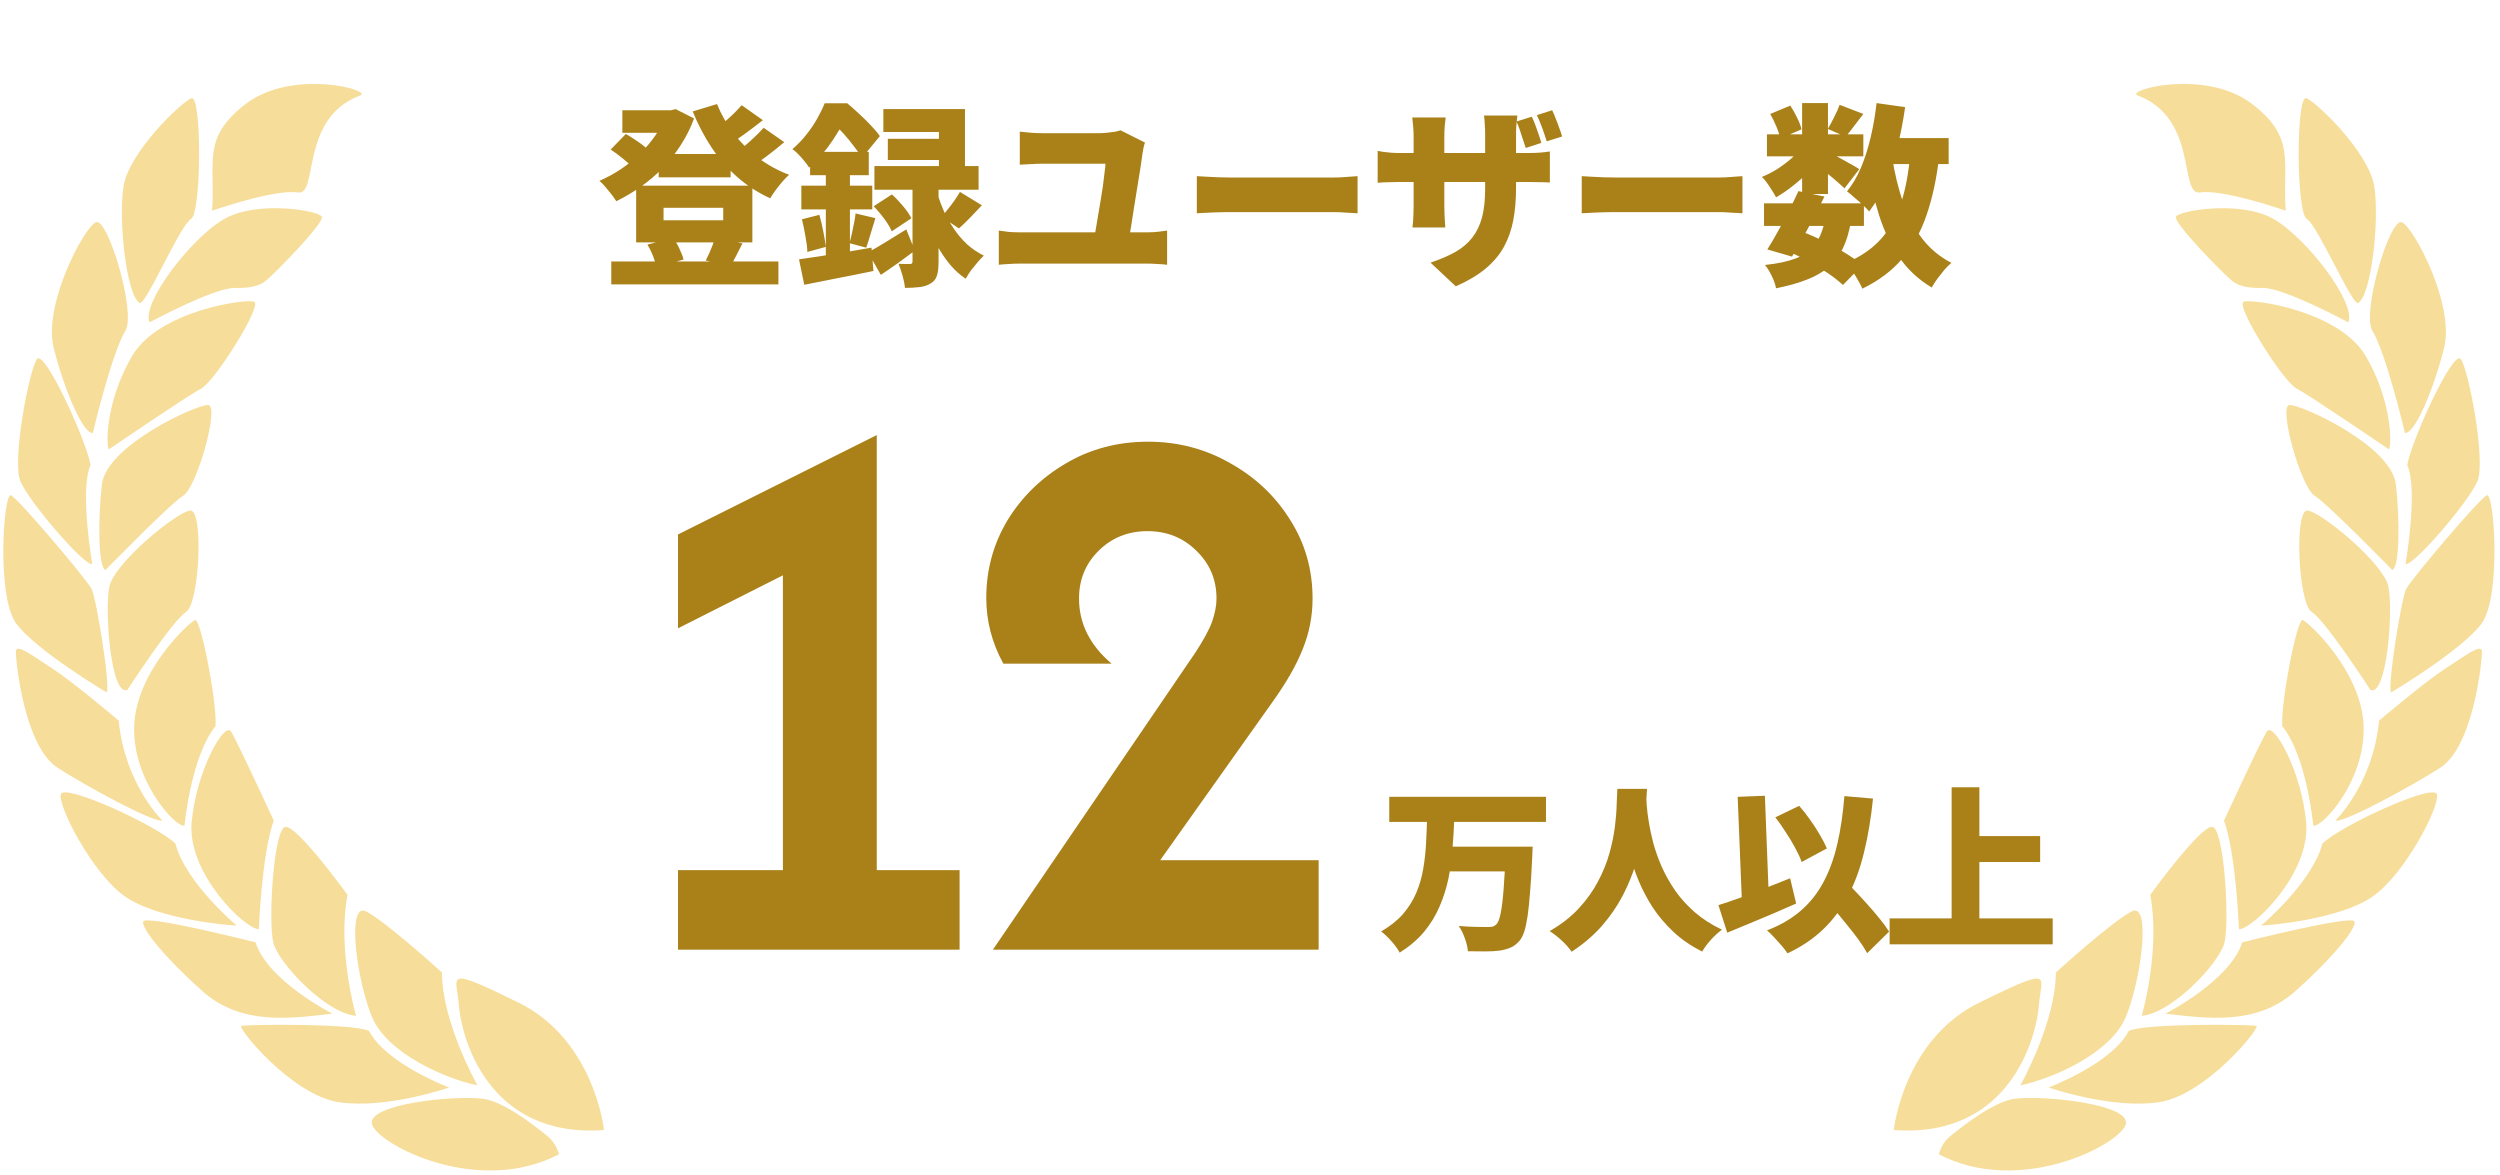 <svg width="283" height="133" viewBox="0 0 283 133" fill="none" xmlns="http://www.w3.org/2000/svg">
<path d="M74.564 17.432H82.704V20.072H74.564V17.432ZM69.196 29.598H88.116V32.194H69.196V29.598ZM70.45 12.482H76.412V15.034H70.45V12.482ZM75.4 12.482H75.95L76.478 12.35L78.568 13.406C78.172 14.491 77.666 15.503 77.05 16.442C76.448 17.381 75.766 18.246 75.004 19.038C74.241 19.815 73.412 20.519 72.518 21.15C71.638 21.766 70.721 22.309 69.768 22.778C69.562 22.441 69.269 22.045 68.888 21.59C68.521 21.121 68.177 20.747 67.854 20.468C68.675 20.116 69.475 19.683 70.252 19.17C71.044 18.642 71.777 18.048 72.452 17.388C73.126 16.728 73.713 16.031 74.212 15.298C74.725 14.55 75.121 13.787 75.4 13.01V12.482ZM81.164 11.778C81.633 12.937 82.257 14.037 83.034 15.078C83.826 16.119 84.75 17.043 85.806 17.85C86.876 18.657 88.05 19.302 89.326 19.786C89.091 19.991 88.835 20.255 88.556 20.578C88.292 20.886 88.035 21.209 87.786 21.546C87.551 21.869 87.353 22.169 87.192 22.448C85.813 21.817 84.574 21.018 83.474 20.05C82.374 19.082 81.406 17.975 80.57 16.728C79.734 15.467 79.015 14.095 78.414 12.614L81.164 11.778ZM69.13 16.926L70.846 15.166C71.139 15.327 71.447 15.518 71.77 15.738C72.093 15.943 72.4 16.156 72.694 16.376C72.987 16.596 73.222 16.809 73.398 17.014L71.594 18.95C71.344 18.657 70.978 18.319 70.494 17.938C70.01 17.542 69.555 17.205 69.13 16.926ZM83.958 11.91L86.356 13.604C85.725 14.103 85.08 14.594 84.42 15.078C83.775 15.547 83.18 15.951 82.638 16.288L80.746 14.814C81.083 14.565 81.45 14.279 81.846 13.956C82.242 13.619 82.623 13.274 82.99 12.922C83.371 12.555 83.694 12.218 83.958 11.91ZM86.444 14.462L88.776 16.09C88.145 16.633 87.478 17.168 86.774 17.696C86.07 18.224 85.432 18.664 84.86 19.016L82.946 17.542C83.327 17.278 83.731 16.977 84.156 16.64C84.581 16.288 84.992 15.921 85.388 15.54C85.799 15.159 86.15 14.799 86.444 14.462ZM75.114 23.526V24.934H81.868V23.526H75.114ZM72.012 21.018H85.168V27.442H72.012V21.018ZM73.288 27.684L76.214 26.958C76.478 27.31 76.713 27.713 76.918 28.168C77.138 28.623 77.292 29.026 77.38 29.378L74.3 30.236C74.241 29.884 74.117 29.466 73.926 28.982C73.735 28.498 73.522 28.065 73.288 27.684ZM80.944 26.936L84.046 27.552C83.782 28.065 83.54 28.542 83.32 28.982C83.1 29.407 82.894 29.774 82.704 30.082L79.888 29.488C80.02 29.239 80.152 28.967 80.284 28.674C80.416 28.381 80.54 28.08 80.658 27.772C80.775 27.464 80.871 27.185 80.944 26.936ZM108.664 21.722L111.15 23.24C110.695 23.724 110.241 24.201 109.786 24.67C109.346 25.125 108.935 25.521 108.554 25.858L106.574 24.538C106.809 24.289 107.051 24.003 107.3 23.68C107.564 23.357 107.813 23.027 108.048 22.69C108.297 22.338 108.503 22.015 108.664 21.722ZM98.896 23.35L100.964 22.008C101.389 22.389 101.815 22.837 102.24 23.35C102.665 23.849 102.973 24.303 103.164 24.714L100.942 26.188C100.781 25.777 100.502 25.308 100.106 24.78C99.71 24.237 99.306 23.761 98.896 23.35ZM99.996 12.35H109.236V20.292H106.288V14.946H99.996V12.35ZM100.502 15.716H107.938V18.114H100.502V15.716ZM98.984 18.796H110.776V21.48H98.984V18.796ZM103.296 20.204H106.244V29.664C106.244 30.295 106.185 30.801 106.068 31.182C105.951 31.578 105.701 31.886 105.32 32.106C104.953 32.326 104.528 32.458 104.044 32.502C103.575 32.561 103.039 32.59 102.438 32.59C102.409 32.194 102.321 31.739 102.174 31.226C102.027 30.713 101.873 30.258 101.712 29.862C101.961 29.877 102.211 29.884 102.46 29.884C102.724 29.884 102.907 29.884 103.01 29.884C103.127 29.884 103.201 29.862 103.23 29.818C103.274 29.774 103.296 29.701 103.296 29.598V20.204ZM98.258 28.564C98.815 28.271 99.475 27.889 100.238 27.42C101.001 26.951 101.785 26.467 102.592 25.968L103.56 28.366C102.944 28.835 102.299 29.312 101.624 29.796C100.964 30.265 100.326 30.705 99.71 31.116L98.258 28.564ZM106.178 22.096C106.354 22.697 106.589 23.328 106.882 23.988C107.19 24.633 107.557 25.271 107.982 25.902C108.407 26.533 108.899 27.112 109.456 27.64C110.028 28.153 110.666 28.586 111.37 28.938C111.165 29.129 110.93 29.378 110.666 29.686C110.402 29.994 110.145 30.309 109.896 30.632C109.661 30.969 109.471 31.277 109.324 31.556C108.664 31.116 108.07 30.581 107.542 29.95C107.014 29.305 106.545 28.615 106.134 27.882C105.738 27.134 105.393 26.401 105.1 25.682C104.821 24.949 104.594 24.274 104.418 23.658L106.178 22.096ZM91.702 17.19H98.346V19.83H91.702V17.19ZM90.712 21.018H98.742V23.702H90.712V21.018ZM90.778 24.824L92.758 24.318C92.919 24.905 93.066 25.535 93.198 26.21C93.33 26.87 93.425 27.449 93.484 27.948L91.394 28.52C91.379 28.007 91.306 27.413 91.174 26.738C91.056 26.049 90.924 25.411 90.778 24.824ZM90.448 29.356C91.152 29.253 91.951 29.136 92.846 29.004C93.74 28.857 94.686 28.703 95.684 28.542C96.681 28.366 97.671 28.197 98.654 28.036L98.874 30.676C97.539 30.955 96.183 31.226 94.804 31.49C93.425 31.769 92.171 32.018 91.042 32.238L90.448 29.356ZM96.85 24.164L99.094 24.692C98.903 25.293 98.72 25.895 98.544 26.496C98.368 27.097 98.207 27.611 98.06 28.036L96.168 27.53C96.256 27.207 96.344 26.848 96.432 26.452C96.52 26.056 96.6 25.66 96.674 25.264C96.762 24.853 96.82 24.487 96.85 24.164ZM93.484 18.268H96.212V30.038L93.484 30.544V18.268ZM93.352 11.69H95.024V12.262H95.926V13.076C95.501 13.897 94.943 14.836 94.254 15.892C93.564 16.948 92.677 17.975 91.592 18.972C91.46 18.752 91.284 18.51 91.064 18.246C90.844 17.967 90.609 17.703 90.36 17.454C90.125 17.205 89.905 17.014 89.7 16.882C90.301 16.369 90.829 15.819 91.284 15.232C91.753 14.645 92.156 14.051 92.494 13.45C92.846 12.834 93.132 12.247 93.352 11.69ZM93.726 11.69H95.904C96.329 12.042 96.776 12.438 97.246 12.878C97.715 13.303 98.155 13.736 98.566 14.176C98.991 14.616 99.336 15.027 99.6 15.408L97.576 17.872C97.356 17.491 97.055 17.058 96.674 16.574C96.307 16.075 95.911 15.591 95.486 15.122C95.061 14.653 94.65 14.264 94.254 13.956H93.726V11.69ZM129.608 16.134C129.549 16.31 129.491 16.53 129.432 16.794C129.388 17.043 129.359 17.212 129.344 17.3C129.285 17.74 129.205 18.297 129.102 18.972C128.999 19.647 128.882 20.373 128.75 21.15C128.633 21.927 128.508 22.697 128.376 23.46C128.259 24.223 128.149 24.934 128.046 25.594C127.943 26.239 127.855 26.767 127.782 27.178H123.844C123.903 26.841 123.969 26.43 124.042 25.946C124.13 25.462 124.218 24.941 124.306 24.384C124.409 23.827 124.504 23.262 124.592 22.69C124.695 22.103 124.783 21.546 124.856 21.018C124.929 20.475 124.988 19.991 125.032 19.566C125.091 19.141 125.127 18.796 125.142 18.532C124.819 18.532 124.423 18.532 123.954 18.532C123.499 18.532 123.001 18.532 122.458 18.532C121.915 18.532 121.373 18.532 120.83 18.532C120.287 18.532 119.781 18.532 119.312 18.532C118.857 18.532 118.469 18.532 118.146 18.532C117.691 18.532 117.229 18.547 116.76 18.576C116.305 18.591 115.865 18.613 115.44 18.642V14.902C115.821 14.946 116.269 14.99 116.782 15.034C117.31 15.063 117.757 15.078 118.124 15.078C118.388 15.078 118.696 15.078 119.048 15.078C119.415 15.078 119.796 15.078 120.192 15.078C120.603 15.078 121.013 15.078 121.424 15.078C121.835 15.078 122.231 15.078 122.612 15.078C122.993 15.078 123.338 15.078 123.646 15.078C123.954 15.078 124.211 15.078 124.416 15.078C124.636 15.078 124.907 15.063 125.23 15.034C125.553 15.005 125.861 14.968 126.154 14.924C126.462 14.865 126.689 14.807 126.836 14.748L129.608 16.134ZM113.064 26.1C113.431 26.159 113.812 26.21 114.208 26.254C114.619 26.283 115.007 26.298 115.374 26.298H129.938C130.363 26.298 130.759 26.276 131.126 26.232C131.507 26.188 131.837 26.144 132.116 26.1V29.972C131.793 29.928 131.419 29.899 130.994 29.884C130.569 29.855 130.217 29.84 129.938 29.84H115.374C115.022 29.84 114.641 29.855 114.23 29.884C113.834 29.899 113.445 29.928 113.064 29.972V26.1ZM135.482 19.94C135.775 19.955 136.149 19.977 136.604 20.006C137.073 20.035 137.55 20.057 138.034 20.072C138.518 20.087 138.936 20.094 139.288 20.094C139.743 20.094 140.249 20.094 140.806 20.094C141.378 20.094 141.979 20.094 142.61 20.094C143.241 20.094 143.879 20.094 144.524 20.094C145.184 20.094 145.829 20.094 146.46 20.094C147.091 20.094 147.692 20.094 148.264 20.094C148.836 20.094 149.349 20.094 149.804 20.094C150.273 20.094 150.662 20.094 150.97 20.094C151.469 20.094 151.96 20.072 152.444 20.028C152.943 19.984 153.353 19.955 153.676 19.94V24.142C153.397 24.127 152.987 24.105 152.444 24.076C151.916 24.032 151.425 24.01 150.97 24.01C150.662 24.01 150.273 24.01 149.804 24.01C149.335 24.01 148.814 24.01 148.242 24.01C147.67 24.01 147.069 24.01 146.438 24.01C145.807 24.01 145.162 24.01 144.502 24.01C143.857 24.01 143.219 24.01 142.588 24.01C141.957 24.01 141.356 24.01 140.784 24.01C140.227 24.01 139.728 24.01 139.288 24.01C138.657 24.01 137.975 24.025 137.242 24.054C136.523 24.083 135.937 24.113 135.482 24.142V19.94ZM173.398 13.208C173.545 13.501 173.684 13.831 173.816 14.198C173.948 14.55 174.073 14.902 174.19 15.254C174.307 15.591 174.403 15.899 174.476 16.178L172.716 16.75C172.613 16.427 172.503 16.097 172.386 15.76C172.283 15.423 172.173 15.085 172.056 14.748C171.939 14.396 171.807 14.066 171.66 13.758L173.398 13.208ZM175.708 12.482C175.855 12.775 175.994 13.105 176.126 13.472C176.273 13.824 176.405 14.176 176.522 14.528C176.654 14.865 176.757 15.173 176.83 15.452L175.092 16.002C174.945 15.533 174.777 15.034 174.586 14.506C174.395 13.978 174.19 13.487 173.97 13.032L175.708 12.482ZM171.616 21.304C171.616 22.609 171.513 23.812 171.308 24.912C171.103 25.997 170.751 27.002 170.252 27.926C169.753 28.835 169.057 29.664 168.162 30.412C167.282 31.145 166.16 31.813 164.796 32.414L161.936 29.73C163.036 29.363 163.975 28.96 164.752 28.52C165.544 28.065 166.182 27.523 166.666 26.892C167.165 26.247 167.531 25.484 167.766 24.604C168.001 23.709 168.118 22.639 168.118 21.392V15.254C168.118 14.799 168.103 14.396 168.074 14.044C168.059 13.677 168.03 13.355 167.986 13.076H171.77C171.741 13.355 171.704 13.677 171.66 14.044C171.631 14.396 171.616 14.799 171.616 15.254V21.304ZM163.652 13.296C163.623 13.56 163.586 13.883 163.542 14.264C163.513 14.631 163.498 15.049 163.498 15.518V23.262C163.498 23.614 163.505 23.951 163.52 24.274C163.535 24.582 163.549 24.861 163.564 25.11C163.579 25.345 163.593 25.557 163.608 25.748H159.89C159.919 25.557 159.941 25.345 159.956 25.11C159.971 24.861 159.985 24.582 160 24.274C160.015 23.951 160.022 23.614 160.022 23.262V15.496C160.022 15.129 160.007 14.77 159.978 14.418C159.949 14.051 159.912 13.677 159.868 13.296H163.652ZM155.952 17.08C156.128 17.109 156.333 17.146 156.568 17.19C156.803 17.219 157.074 17.249 157.382 17.278C157.69 17.307 158.042 17.322 158.438 17.322H172.782C173.427 17.322 173.933 17.307 174.3 17.278C174.681 17.249 175.063 17.205 175.444 17.146V20.666C175.136 20.637 174.777 20.622 174.366 20.622C173.955 20.607 173.435 20.6 172.804 20.6H158.438C158.042 20.6 157.697 20.607 157.404 20.622C157.111 20.622 156.847 20.629 156.612 20.644C156.392 20.659 156.172 20.673 155.952 20.688V17.08ZM179.052 19.94C179.345 19.955 179.719 19.977 180.174 20.006C180.643 20.035 181.12 20.057 181.604 20.072C182.088 20.087 182.506 20.094 182.858 20.094C183.313 20.094 183.819 20.094 184.376 20.094C184.948 20.094 185.549 20.094 186.18 20.094C186.811 20.094 187.449 20.094 188.094 20.094C188.754 20.094 189.399 20.094 190.03 20.094C190.661 20.094 191.262 20.094 191.834 20.094C192.406 20.094 192.919 20.094 193.374 20.094C193.843 20.094 194.232 20.094 194.54 20.094C195.039 20.094 195.53 20.072 196.014 20.028C196.513 19.984 196.923 19.955 197.246 19.94V24.142C196.967 24.127 196.557 24.105 196.014 24.076C195.486 24.032 194.995 24.01 194.54 24.01C194.232 24.01 193.843 24.01 193.374 24.01C192.905 24.01 192.384 24.01 191.812 24.01C191.24 24.01 190.639 24.01 190.008 24.01C189.377 24.01 188.732 24.01 188.072 24.01C187.427 24.01 186.789 24.01 186.158 24.01C185.527 24.01 184.926 24.01 184.354 24.01C183.797 24.01 183.298 24.01 182.858 24.01C182.227 24.01 181.545 24.025 180.812 24.054C180.093 24.083 179.507 24.113 179.052 24.142V19.94ZM199.688 23.02H210.996V25.572H199.688V23.02ZM200.018 15.21H210.93V17.696H200.018V15.21ZM203.582 21.634L206.53 22.25C206.149 23.027 205.738 23.827 205.298 24.648C204.873 25.469 204.447 26.261 204.022 27.024C203.611 27.772 203.223 28.447 202.856 29.048L200.062 28.234C200.429 27.662 200.817 27.002 201.228 26.254C201.653 25.491 202.071 24.707 202.482 23.9C202.893 23.093 203.259 22.338 203.582 21.634ZM206.596 24.868L209.522 25.088C209.317 26.291 209.009 27.31 208.598 28.146C208.187 28.982 207.645 29.686 206.97 30.258C206.295 30.83 205.474 31.299 204.506 31.666C203.538 32.047 202.387 32.37 201.052 32.634C200.964 32.179 200.795 31.703 200.546 31.204C200.311 30.72 200.062 30.317 199.798 29.994C201.221 29.847 202.387 29.598 203.296 29.246C204.22 28.894 204.939 28.373 205.452 27.684C205.98 26.98 206.361 26.041 206.596 24.868ZM208.246 11.866L210.93 12.9C210.549 13.384 210.189 13.853 209.852 14.308C209.515 14.763 209.207 15.151 208.928 15.474L206.904 14.594C207.139 14.213 207.381 13.765 207.63 13.252C207.894 12.739 208.099 12.277 208.246 11.866ZM204 11.668H206.926V21.964H204V11.668ZM200.392 12.9L202.658 11.954C202.937 12.365 203.193 12.819 203.428 13.318C203.677 13.817 203.846 14.257 203.934 14.638L201.514 15.694C201.455 15.313 201.316 14.865 201.096 14.352C200.876 13.824 200.641 13.34 200.392 12.9ZM204.088 16.486L206.134 17.74C205.767 18.297 205.298 18.869 204.726 19.456C204.169 20.028 203.567 20.563 202.922 21.062C202.291 21.561 201.668 21.986 201.052 22.338C200.876 22.001 200.634 21.605 200.326 21.15C200.033 20.681 199.739 20.307 199.446 20.028C200.033 19.793 200.619 19.493 201.206 19.126C201.793 18.745 202.343 18.327 202.856 17.872C203.369 17.417 203.78 16.955 204.088 16.486ZM206.684 17.058C206.889 17.146 207.168 17.285 207.52 17.476C207.872 17.667 208.246 17.872 208.642 18.092C209.053 18.312 209.419 18.517 209.742 18.708C210.079 18.899 210.321 19.045 210.468 19.148L208.796 21.326C208.591 21.121 208.334 20.886 208.026 20.622C207.718 20.343 207.388 20.065 207.036 19.786C206.699 19.493 206.369 19.214 206.046 18.95C205.723 18.686 205.437 18.466 205.188 18.29L206.684 17.058ZM212.36 15.628H220.588V18.576H212.36V15.628ZM212.426 11.668L215.66 12.13C215.44 13.685 215.147 15.195 214.78 16.662C214.413 18.114 213.966 19.463 213.438 20.71C212.91 21.942 212.294 23.02 211.59 23.944C211.429 23.739 211.194 23.497 210.886 23.218C210.578 22.925 210.255 22.639 209.918 22.36C209.595 22.067 209.317 21.832 209.082 21.656C209.698 20.908 210.226 20.013 210.666 18.972C211.106 17.916 211.473 16.765 211.766 15.518C212.059 14.271 212.279 12.988 212.426 11.668ZM216.232 17.476L219.51 17.762C219.217 20.255 218.74 22.455 218.08 24.362C217.435 26.254 216.525 27.889 215.352 29.268C214.193 30.632 212.683 31.769 210.82 32.678C210.717 32.429 210.556 32.113 210.336 31.732C210.131 31.365 209.903 30.999 209.654 30.632C209.419 30.265 209.199 29.972 208.994 29.752C210.622 29.063 211.935 28.161 212.932 27.046C213.929 25.931 214.685 24.582 215.198 22.998C215.711 21.399 216.056 19.559 216.232 17.476ZM214.208 17.916C214.487 19.676 214.89 21.333 215.418 22.888C215.961 24.428 216.672 25.785 217.552 26.958C218.447 28.131 219.561 29.063 220.896 29.752C220.661 29.957 220.397 30.221 220.104 30.544C219.825 30.881 219.554 31.226 219.29 31.578C219.041 31.93 218.835 32.253 218.674 32.546C217.178 31.651 215.953 30.515 215 29.136C214.047 27.757 213.284 26.166 212.712 24.362C212.14 22.543 211.671 20.549 211.304 18.378L214.208 17.916ZM202.35 28.432L204.066 26.254C204.917 26.577 205.767 26.958 206.618 27.398C207.483 27.823 208.283 28.263 209.016 28.718C209.749 29.173 210.358 29.598 210.842 29.994L208.62 32.26C208.18 31.849 207.623 31.409 206.948 30.94C206.273 30.485 205.54 30.038 204.748 29.598C203.956 29.158 203.157 28.769 202.35 28.432Z" fill="#AA8119"/>
<path d="M76.75 107.5V98.5H88.625V65.125L76.75 71.125V60.5L99.25 49.25V98.5H108.625V107.5H76.75ZM112.396 107.5L135.271 73.938C136.229 72.479 136.875 71.292 137.208 70.375C137.542 69.417 137.708 68.542 137.708 67.75C137.708 65.625 136.958 63.833 135.458 62.375C133.958 60.875 132.104 60.125 129.896 60.125C127.687 60.125 125.833 60.875 124.333 62.375C122.875 63.833 122.146 65.625 122.146 67.75C122.146 70.583 123.375 73.042 125.833 75.125H113.583C112.292 72.792 111.646 70.312 111.646 67.688C111.646 64.521 112.437 61.604 114.021 58.938C115.646 56.271 117.833 54.125 120.583 52.5C123.375 50.833 126.5 50 129.958 50C133.333 50 136.437 50.812 139.271 52.438C142.104 54.021 144.354 56.146 146.021 58.812C147.729 61.479 148.583 64.458 148.583 67.75C148.583 69.75 148.208 71.667 147.458 73.5C146.75 75.292 145.604 77.292 144.021 79.5L131.333 97.375H149.271V107.5H112.396Z" fill="#AA8119"/>
<path d="M20.888 93.449C20.888 93.449 21.608 85.635 24.395 82.208C24.596 79.588 22.719 69.953 22.083 70.185C21.447 70.419 15.361 76.002 15.187 82.251C15.01 88.494 19.993 93.797 20.888 93.449ZM29.303 105.181C29.303 105.181 29.628 96.608 30.993 92.891C30.993 92.891 26.872 83.943 26.143 82.801C25.42 81.654 22.24 87.194 21.694 93.055C21.151 98.917 27.872 105.269 29.301 105.181H29.303ZM33.73 21.786C36.093 22.145 33.882 13.374 40.767 10.809C42.313 10.238 33.111 7.684 27.784 11.79C22.79 15.64 24.404 18.365 24.005 23.854C24.005 23.854 31.046 21.379 33.728 21.788L33.73 21.786ZM14.418 78.102C14.418 78.102 19.512 70.242 21.056 69.281C22.597 68.322 23.061 57.667 21.544 57.792C20.026 57.912 12.967 63.725 12.388 66.374C11.81 69.027 12.545 78.885 14.416 78.099L14.418 78.102ZM15.808 34.297C16.455 34.678 20.428 25.424 21.623 24.787C22.816 24.154 22.86 10.652 21.668 11.12C20.475 11.586 14.597 17.26 13.988 21.077C13.373 24.896 14.314 33.419 15.805 34.295L15.808 34.297ZM40.303 114.987C40.303 114.987 38.158 107.591 39.338 101.292C39.338 101.292 33.672 93.465 32.321 93.598C30.971 93.727 30.337 104.378 30.947 106.731C31.552 109.082 36.946 114.729 40.301 114.987H40.303ZM42.148 115.206C43.89 119.251 50.369 122.096 54.047 122.865C54.047 122.865 50.038 115.753 50.029 110.086C50.029 110.086 43.793 104.413 41.472 103.185C39.15 101.953 40.411 111.157 42.145 115.208L42.148 115.206ZM10.518 48.99C10.518 48.99 12.616 40.047 14.206 37.42C15.425 35.4 12.209 24.529 10.844 25.159C9.486 25.789 4.865 34.498 6.076 39.364C7.284 44.234 9.501 49.295 10.518 48.99ZM11.94 64.531C11.94 64.531 19.211 57.063 20.751 56.104C22.29 55.143 24.903 45.88 23.558 45.845C22.218 45.808 12.03 50.433 11.534 54.852C11.087 58.84 11.105 64.178 11.94 64.531ZM68.375 127.923C68.375 127.923 67.31 117.727 58.683 113.488C50.055 109.252 51.703 110.463 51.944 113.803C52.191 117.145 55.056 128.888 68.375 127.923ZM30.01 31.852C31.037 31.047 36.754 25.203 36.438 24.529C36.115 23.85 29.255 22.664 25.493 24.728C21.738 26.792 15.978 34.299 16.923 36.495C16.923 36.495 24.265 32.529 26.622 32.594C28.19 32.635 29.32 32.388 30.01 31.852ZM14.968 40.275C11.969 45.359 11.993 50.365 12.318 50.873C12.318 50.873 21.235 44.782 22.77 43.991C24.305 43.199 29.765 34.514 28.764 34.155C27.764 33.791 17.97 35.192 14.968 40.275ZM37.62 114.746C37.62 114.746 30.319 111.043 28.928 106.672C28.928 106.672 16.399 103.498 16.207 104.325C16.013 105.155 18.75 108.482 22.885 112.174C27.32 116.132 32.893 115.283 37.62 114.748V114.746ZM10.44 63.824C10.44 63.824 8.991 55.447 10.248 52.65C9.819 49.971 5.062 39.509 4.187 40.647C3.317 41.794 1.349 52.075 2.29 54.432C3.235 56.791 9.755 64.305 10.438 63.824H10.44ZM19.863 95.505C17.776 93.447 7.31 88.662 6.897 89.899C6.482 91.138 10.434 98.871 14.144 101.476C17.857 104.078 25.913 104.757 26.796 104.779C26.796 104.779 20.998 99.911 19.861 95.505H19.863ZM41.772 116.692C39.775 115.806 27.83 115.979 27.322 116.13C26.812 116.283 32.988 123.952 38.351 124.767C43.714 125.579 50.844 123.107 50.844 123.107C50.844 123.107 43.685 120.409 41.772 116.69V116.692ZM12.055 78.371C12.569 78.053 10.919 67.683 10.361 66.654C9.722 65.468 2.071 56.424 1.236 56.067C0.406 55.712 -0.427 67.523 1.841 70.59C4.112 73.65 12.055 78.371 12.055 78.371ZM18.379 92.88C18.379 92.88 14.122 88.761 13.438 81.577C13.438 81.577 8.258 77.184 6.031 75.746C3.798 74.311 1.824 72.754 1.795 73.754C1.773 74.755 2.736 84.445 6.48 86.885C9.413 88.798 17.488 93.226 18.381 92.878L18.379 92.88ZM62.071 128.689C60.057 127.032 56.841 124.657 54.68 124.381C51.323 123.959 41.204 125.014 42.148 127.376C43.071 129.68 54.163 135.435 63.286 130.657C63.045 129.972 62.875 129.451 62.071 128.689Z" fill="#F6DD99"/>
<path d="M261.862 93.449C261.862 93.449 261.142 85.635 258.355 82.208C258.154 79.588 260.031 69.953 260.667 70.185C261.303 70.419 267.389 76.002 267.563 82.251C267.74 88.494 262.757 93.797 261.862 93.449ZM253.447 105.181C253.447 105.181 253.122 96.608 251.757 92.891C251.757 92.891 255.879 83.943 256.607 82.801C257.33 81.654 260.51 87.194 261.056 93.055C261.599 98.917 254.878 105.269 253.449 105.181H253.447ZM249.02 21.786C246.657 22.145 248.868 13.374 241.983 10.809C240.437 10.238 249.639 7.684 254.966 11.79C259.96 15.64 258.346 18.365 258.746 23.854C258.746 23.854 251.704 21.379 249.022 21.788L249.02 21.786ZM268.332 78.102C268.332 78.102 263.238 70.242 261.694 69.281C260.153 68.322 259.689 57.667 261.206 57.792C262.724 57.912 269.783 63.725 270.362 66.374C270.94 69.027 270.205 78.885 268.334 78.099L268.332 78.102ZM266.942 34.297C266.295 34.678 262.322 25.424 261.127 24.787C259.934 24.154 259.89 10.652 261.082 11.12C262.275 11.586 268.153 17.26 268.762 21.077C269.377 24.896 268.436 33.419 266.945 34.295L266.942 34.297ZM242.447 114.987C242.447 114.987 244.592 107.591 243.412 101.292C243.412 101.292 249.078 93.465 250.429 93.598C251.779 93.727 252.413 104.378 251.803 106.731C251.198 109.082 245.804 114.729 242.449 114.987H242.447ZM240.602 115.206C238.86 119.251 232.381 122.096 228.704 122.865C228.704 122.865 232.713 115.753 232.721 110.086C232.721 110.086 238.957 104.413 241.278 103.185C243.6 101.953 242.339 111.157 240.605 115.208L240.602 115.206ZM272.233 48.99C272.233 48.99 270.134 40.047 268.544 37.42C267.325 35.4 270.541 24.529 271.906 25.159C273.264 25.789 277.885 34.498 276.674 39.364C275.466 44.234 273.249 49.295 272.233 48.99ZM270.81 64.531C270.81 64.531 263.539 57.063 261.999 56.104C260.46 55.143 257.847 45.88 259.192 45.845C260.532 45.808 270.72 50.433 271.216 54.852C271.663 58.84 271.645 64.178 270.81 64.531ZM214.375 127.923C214.375 127.923 215.44 117.727 224.067 113.488C232.695 109.252 231.047 110.463 230.806 113.803C230.559 117.145 227.694 128.888 214.375 127.923ZM252.74 31.852C251.713 31.047 245.996 25.203 246.312 24.529C246.635 23.85 253.495 22.664 257.257 24.728C261.012 26.792 266.772 34.299 265.827 36.495C265.827 36.495 258.485 32.529 256.128 32.594C254.56 32.635 253.43 32.388 252.74 31.852ZM267.782 40.275C270.781 45.359 270.757 50.365 270.432 50.873C270.432 50.873 261.515 44.782 259.98 43.991C258.445 43.199 252.985 34.514 253.986 34.155C254.986 33.791 264.78 35.192 267.782 40.275ZM245.13 114.746C245.13 114.746 252.431 111.043 253.822 106.672C253.822 106.672 266.35 103.498 266.543 104.325C266.737 105.155 264 108.482 259.865 112.174C255.43 116.132 249.857 115.283 245.13 114.748V114.746ZM272.31 63.824C272.31 63.824 273.759 55.447 272.502 52.65C272.931 49.971 277.688 39.509 278.563 40.647C279.433 41.794 281.401 52.075 280.46 54.432C279.515 56.791 272.995 64.305 272.312 63.824H272.31ZM262.887 95.505C264.974 93.447 275.44 88.662 275.853 89.899C276.268 91.138 272.316 98.871 268.606 101.476C264.893 104.078 256.837 104.757 255.954 104.779C255.954 104.779 261.752 99.911 262.889 95.505H262.887ZM240.978 116.692C242.975 115.806 254.92 115.979 255.428 116.13C255.938 116.283 249.762 123.952 244.399 124.767C239.036 125.579 231.906 123.107 231.906 123.107C231.906 123.107 239.065 120.409 240.978 116.69V116.692ZM270.695 78.371C270.181 78.053 271.831 67.683 272.389 66.654C273.028 65.468 280.679 56.424 281.514 56.067C282.344 55.712 283.177 67.523 280.909 70.59C278.638 73.65 270.695 78.371 270.695 78.371ZM264.371 92.88C264.371 92.88 268.628 88.761 269.312 81.577C269.312 81.577 274.492 77.184 276.719 75.746C278.952 74.311 280.926 72.754 280.955 73.754C280.977 74.755 280.014 84.445 276.27 86.885C273.337 88.798 265.262 93.226 264.369 92.878L264.371 92.88ZM220.679 128.689C222.693 127.032 225.909 124.657 228.07 124.381C231.427 123.959 241.546 125.014 240.602 127.376C239.679 129.68 228.586 135.435 219.464 130.657C219.705 129.972 219.875 129.451 220.679 128.689Z" fill="#F6DD99"/>
<path d="M157.265 90.2H175.005V93.04H157.265V90.2ZM163.745 95.84H171.505V98.64H163.745V95.84ZM170.445 95.84H173.505C173.505 95.84 173.498 95.92 173.485 96.08C173.485 96.227 173.478 96.4 173.465 96.6C173.465 96.8 173.458 96.96 173.445 97.08C173.378 98.587 173.298 99.88 173.205 100.96C173.125 102.04 173.032 102.947 172.925 103.68C172.818 104.413 172.692 105.007 172.545 105.46C172.398 105.9 172.225 106.24 172.025 106.48C171.692 106.867 171.338 107.133 170.965 107.28C170.592 107.44 170.158 107.553 169.665 107.62C169.252 107.673 168.725 107.7 168.085 107.7C167.458 107.7 166.818 107.693 166.165 107.68C166.138 107.267 166.025 106.787 165.825 106.24C165.638 105.693 165.405 105.22 165.125 104.82C165.792 104.873 166.425 104.907 167.025 104.92C167.638 104.933 168.098 104.94 168.405 104.94C168.618 104.94 168.798 104.927 168.945 104.9C169.092 104.86 169.232 104.78 169.365 104.66C169.565 104.487 169.732 104.08 169.865 103.44C169.998 102.8 170.112 101.893 170.205 100.72C170.298 99.547 170.378 98.08 170.445 96.32V95.84ZM161.545 92.64H164.625C164.585 93.773 164.518 94.913 164.425 96.06C164.345 97.207 164.192 98.333 163.965 99.44C163.738 100.533 163.405 101.587 162.965 102.6C162.538 103.613 161.958 104.567 161.225 105.46C160.492 106.34 159.565 107.133 158.445 107.84C158.232 107.44 157.925 107.013 157.525 106.56C157.125 106.107 156.732 105.733 156.345 105.44C157.358 104.853 158.185 104.193 158.825 103.46C159.465 102.713 159.965 101.913 160.325 101.06C160.685 100.207 160.945 99.313 161.105 98.38C161.265 97.447 161.372 96.5 161.425 95.54C161.478 94.567 161.518 93.6 161.545 92.64ZM183.085 89.3H186.445C186.418 89.887 186.372 90.627 186.305 91.52C186.238 92.4 186.118 93.38 185.945 94.46C185.772 95.54 185.505 96.673 185.145 97.86C184.785 99.033 184.298 100.213 183.685 101.4C183.072 102.573 182.292 103.707 181.345 104.8C180.398 105.88 179.252 106.86 177.905 107.74C177.652 107.353 177.298 106.947 176.845 106.52C176.405 106.107 175.932 105.733 175.425 105.4C176.758 104.627 177.865 103.76 178.745 102.8C179.638 101.827 180.358 100.813 180.905 99.76C181.465 98.707 181.892 97.653 182.185 96.6C182.478 95.547 182.685 94.547 182.805 93.6C182.925 92.653 182.992 91.813 183.005 91.08C183.032 90.333 183.058 89.74 183.085 89.3ZM186.345 89.9C186.358 90.167 186.378 90.573 186.405 91.12C186.445 91.667 186.525 92.313 186.645 93.06C186.765 93.807 186.938 94.613 187.165 95.48C187.405 96.347 187.725 97.24 188.125 98.16C188.538 99.067 189.045 99.96 189.645 100.84C190.258 101.707 190.998 102.52 191.865 103.28C192.732 104.027 193.752 104.68 194.925 105.24C194.458 105.587 194.025 105.987 193.625 106.44C193.225 106.893 192.912 107.32 192.685 107.72C191.445 107.093 190.365 106.353 189.445 105.5C188.525 104.633 187.738 103.707 187.085 102.72C186.445 101.72 185.912 100.707 185.485 99.68C185.058 98.64 184.718 97.627 184.465 96.64C184.212 95.64 184.018 94.713 183.885 93.86C183.765 92.993 183.678 92.247 183.625 91.62C183.585 90.98 183.552 90.507 183.525 90.2L186.345 89.9ZM200.965 92.52L203.665 91.22C204.092 91.7 204.505 92.227 204.905 92.8C205.318 93.373 205.685 93.94 206.005 94.5C206.338 95.06 206.605 95.573 206.805 96.04L203.945 97.58C203.785 97.113 203.545 96.587 203.225 96C202.905 95.4 202.545 94.8 202.145 94.2C201.758 93.587 201.365 93.027 200.965 92.52ZM194.525 102.46C195.218 102.247 196.012 101.98 196.905 101.66C197.798 101.327 198.738 100.967 199.725 100.58C200.712 100.193 201.685 99.807 202.645 99.42L203.325 102.28C202.458 102.667 201.572 103.053 200.665 103.44C199.758 103.827 198.865 104.2 197.985 104.56C197.118 104.92 196.298 105.26 195.525 105.58L194.525 102.46ZM206.085 101.14L208.325 99.06C208.765 99.54 209.245 100.06 209.765 100.62C210.298 101.167 210.818 101.727 211.325 102.3C211.845 102.873 212.325 103.433 212.765 103.98C213.205 104.513 213.565 105.007 213.845 105.46L211.365 107.9C211.112 107.433 210.778 106.913 210.365 106.34C209.952 105.78 209.498 105.2 209.005 104.6C208.525 104 208.032 103.407 207.525 102.82C207.018 102.22 206.538 101.66 206.085 101.14ZM208.785 90.12L212.025 90.4C211.798 92.64 211.458 94.673 211.005 96.5C210.565 98.327 209.965 99.96 209.205 101.4C208.458 102.84 207.525 104.1 206.405 105.18C205.285 106.26 203.932 107.173 202.345 107.92C202.212 107.707 202.005 107.433 201.725 107.1C201.445 106.78 201.152 106.453 200.845 106.12C200.538 105.787 200.265 105.52 200.025 105.32C201.545 104.733 202.825 103.987 203.865 103.08C204.905 102.173 205.758 101.093 206.425 99.84C207.092 98.587 207.612 97.153 207.985 95.54C208.358 93.927 208.625 92.12 208.785 90.12ZM196.705 90.2L199.785 90.08L200.285 102.96L197.225 103.08L196.705 90.2ZM222.565 94.64H230.945V97.58H222.565V94.64ZM213.905 103.96H232.365V106.9H213.905V103.96ZM220.925 89.12H224.065V105.6H220.925V89.12Z" fill="#AA8119"/>
</svg>
